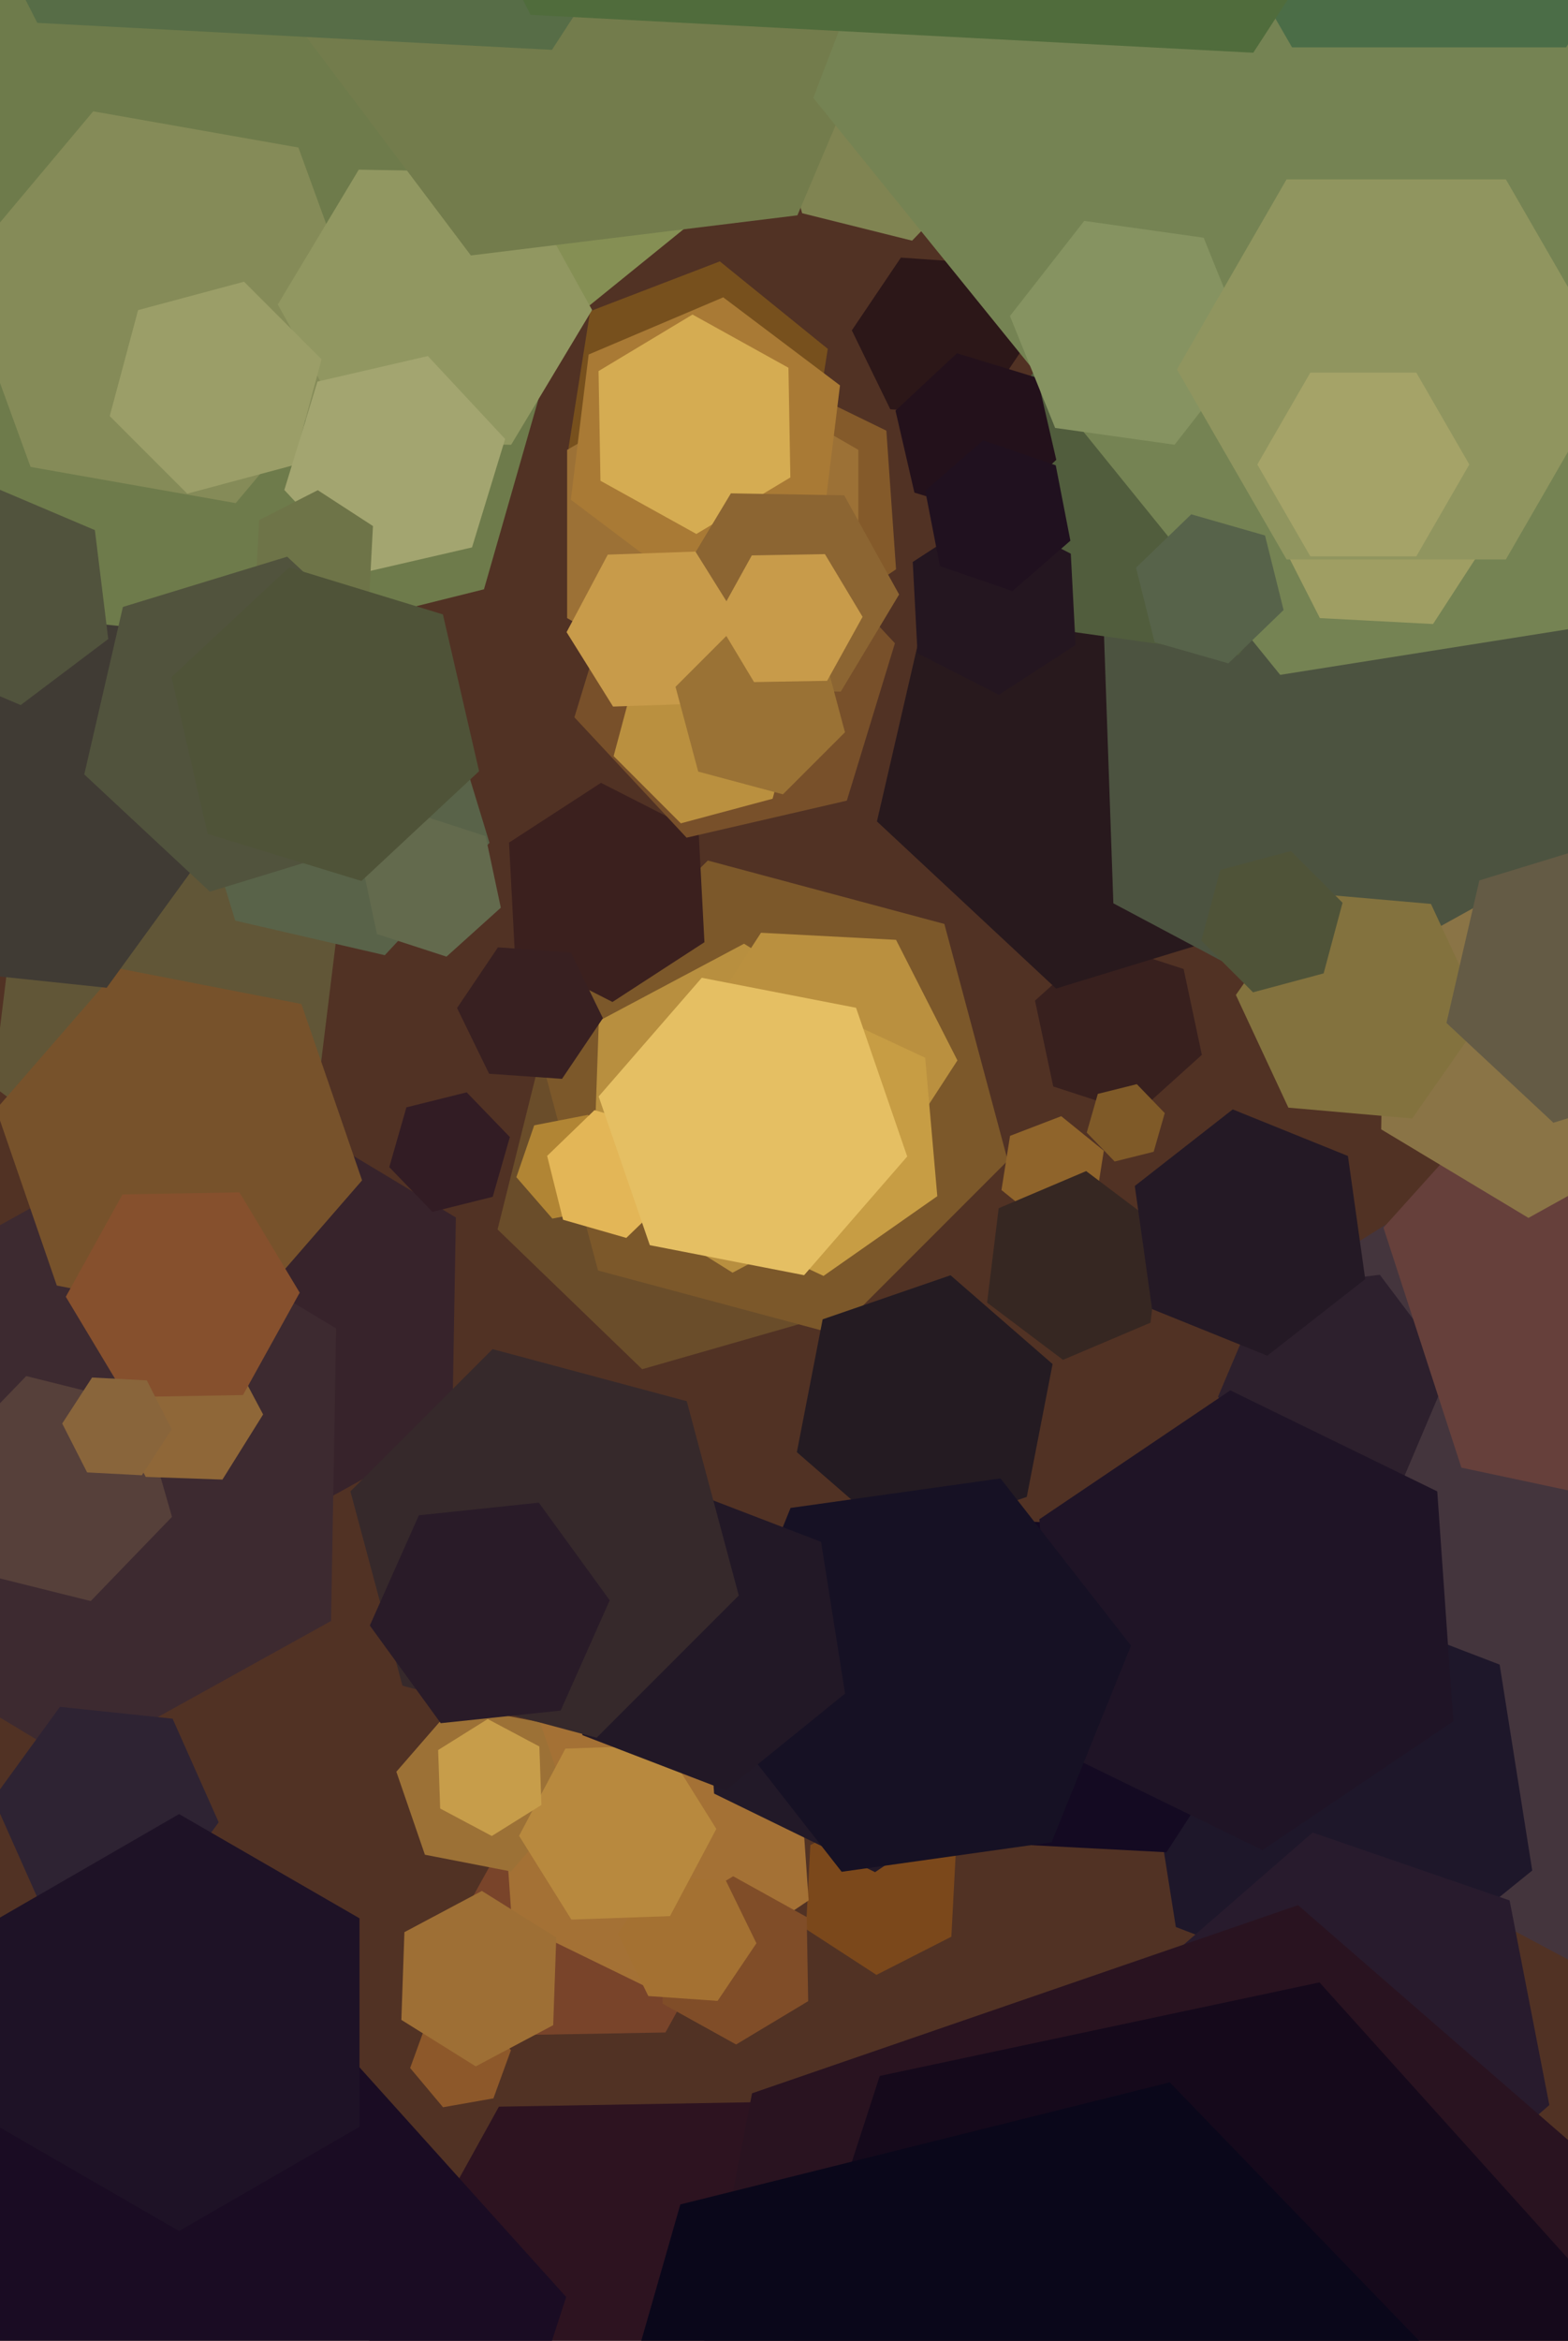 <svg xmlns="http://www.w3.org/2000/svg" width="429px" height="640px">
  <rect width="429" height="640" fill="rgb(81,50,36)"/>
  <polygon points="134.999,573.725 121.212,576.156 112.213,565.431 117.001,552.275 130.788,549.844 139.787,560.569" fill="rgb(141,88,42)"/>
  <polygon points="85.73,307.693 38.785,327.62 -1.946,296.927 4.27,246.307 51.215,226.38 91.946,257.073" fill="rgb(97,86,55)"/>
  <polygon points="182.056,555.715 145.062,556.361 126.006,524.646 143.944,492.285 180.938,491.639 199.994,523.354" fill="rgb(121,68,42)"/>
  <polygon points="220.532,132.914 185.055,146.532 155.524,122.618 161.468,85.086 196.945,71.468 226.476,95.382" fill="rgb(119,80,29)"/>
  <polygon points="228.564,359.206 175.694,374.366 136.131,336.16 149.436,282.794 202.306,267.634 241.869,305.84" fill="rgb(106,77,42)"/>
  <polygon points="620.442,490.421 493.235,569.909 360.793,499.488 355.558,349.579 482.765,270.091 615.207,340.512" fill="rgb(68,53,61)"/>
  <polygon points="273.5,804.003 140.52,806.324 72.02,692.321 136.5,575.997 269.48,573.676 337.98,687.679" fill="rgb(45,19,32)"/>
  <polygon points="328.825,288.416 310.99,304.476 288.165,297.059 283.175,273.584 301.01,257.524 323.835,264.941" fill="rgb(56,32,30)"/>
  <polygon points="315.641,314.913 304.968,317.574 297.327,309.661 300.359,299.087 311.032,296.426 318.673,304.339" fill="rgb(127,90,40)"/>
  <polygon points="353.001,250.694 288.928,270.283 239.928,224.589 254.999,159.306 319.072,139.717 368.072,185.411" fill="rgb(40,25,29)"/>
  <polygon points="123.716,390.872 72.988,418.991 23.272,389.119 24.284,331.128 75.012,303.009 124.728,332.881" fill="rgb(55,35,43)"/>
  <polygon points="275.717,317.341 228.341,364.717 163.624,347.376 146.283,282.659 193.659,235.283 258.376,252.624" fill="rgb(124,88,42)"/>
  <polygon points="280.942,93.674 267.521,113.571 243.579,111.897 233.058,90.326 246.479,70.429 270.421,72.103" fill="rgb(44,23,24)"/>
  <polygon points="448.285,241.966 377.897,285.949 304.612,246.983 301.715,164.034 372.103,120.051 445.388,159.017" fill="rgb(76,83,64)"/>
  <polygon points="419.214,511.427 374.917,547.298 321.703,526.871 312.786,470.573 357.083,434.702 410.297,455.129" fill="rgb(30,23,42)"/>
  <polygon points="192.73,257.62 167.57,273.959 140.84,260.339 139.27,230.38 164.43,214.041 191.16,227.661" fill="rgb(59,32,30)"/>
  <polygon points="132.412,161.127 25.68,187.739 -50.733,108.611 -20.412,2.873 86.32,-23.739 162.733,55.389" fill="rgb(110,123,75)"/>
  <polygon points="187.542,62.26 158.788,85.544 124.246,72.285 118.458,35.74 147.212,12.456 181.754,25.715" fill="rgb(133,143,84)"/>
  <polygon points="245.154,155.658 213.651,176.907 179.497,160.249 176.846,122.342 208.349,101.093 242.503,117.751" fill="rgb(132,90,42)"/>
  <polygon points="134.809,327.229 118.314,331.341 106.505,319.113 111.191,302.771 127.686,298.659 139.495,310.887" fill="rgb(50,28,36)"/>
  <polygon points="384.258,403.556 352.497,407.456 333.239,381.9 345.742,352.444 377.503,348.544 396.761,374.1" fill="rgb(45,32,45)"/>
  <polygon points="90.573,443.203 20.604,481.988 -47.97,440.785 -46.573,360.797 23.396,322.012 91.97,363.215" fill="rgb(61,42,48)"/>
  <polygon points="101.134,93.898 64.495,137.562 8.361,127.665 -11.134,74.102 25.505,30.438 81.639,40.335" fill="rgb(133,139,88)"/>
  <polygon points="231.69,218.911 187.843,229.034 157.153,196.123 170.31,153.089 214.157,142.966 244.847,175.877" fill="rgb(120,80,42)"/>
  <polygon points="423.895,575.557 380.876,612.953 326.982,594.395 316.105,538.443 359.124,501.047 413.018,519.605" fill="rgb(40,27,45)"/>
  <polygon points="260.289,529.527 239.796,539.968 220.507,527.442 221.711,504.473 242.204,494.032 261.493,506.558" fill="rgb(123,72,27)"/>
  <polygon points="133.924,230.448 105.28,261.165 64.356,251.717 52.076,211.552 80.72,180.835 121.644,190.283" fill="rgb(89,99,73)"/>
  <polygon points="161.993,84.75 139.847,121.609 96.853,120.858 76.007,83.25 98.153,46.391 141.147,47.142" fill="rgb(145,151,97)"/>
  <polygon points="234.837,169.0 195.0,192.0 155.163,169.0 155.163,123.0 195.0,100.0 234.837,123.0" fill="rgb(156,113,54)"/>
  <polygon points="137.021,248.18 122.158,261.563 103.137,255.383 98.979,235.82 113.842,222.437 132.863,228.617" fill="rgb(99,106,77)"/>
  <polygon points="211.385,218.385 186.271,225.114 167.886,206.729 174.615,181.615 199.729,174.886 218.114,193.271" fill="rgb(186,144,63)"/>
  <polygon points="513.492,364.346 467.322,415.623 399.83,401.277 378.508,335.654 424.678,284.377 492.17,298.723" fill="rgb(102,64,59)"/>
  <polygon points="221.243,519.603 182.279,545.886 140.035,525.282 136.757,478.397 175.721,452.114 217.965,472.718" fill="rgb(164,113,53)"/>
  <polygon points="240.162,326.846 200.43,347.973 162.267,324.126 163.838,279.154 203.57,258.027 241.733,281.874" fill="rgb(184,143,63)"/>
  <polygon points="261.949,289.936 241.798,320.967 204.848,319.031 188.051,286.064 208.202,255.033 245.152,256.969" fill="rgb(186,144,63)"/>
  <polygon points="371.484,137.376 338.854,179.141 286.37,171.765 266.516,122.624 299.146,80.859 351.63,88.235" fill="rgb(81,93,61)"/>
  <polygon points="346.93,463.669 319.154,506.441 268.223,503.772 245.07,458.331 272.846,415.559 323.777,418.228" fill="rgb(20,10,34)"/>
  <polygon points="125.237,719.342 31.334,739.301 -32.902,667.96 -3.237,576.658 90.666,556.699 154.902,628.04" fill="rgb(26,12,35)"/>
  <polygon points="165.841,330.321 151.116,333.183 141.276,321.862 146.159,307.679 160.884,304.817 170.724,316.138" fill="rgb(177,133,52)"/>
  <polygon points="224.945,145.073 188.125,160.702 156.18,136.629 161.055,96.927 197.875,81.298 229.82,105.371" fill="rgb(169,122,53)"/>
  <polygon points="221.116,547.151 201.401,558.996 181.285,547.846 180.884,524.849 200.599,513.004 220.715,524.154" fill="rgb(128,77,40)"/>
  <polygon points="271.079,43.5 249.545,65.799 219.466,58.3 210.921,28.5 232.455,6.201 262.534,13.7" fill="rgb(128,132,82)"/>
  <polygon points="99.063,322.731 65.604,361.221 15.541,351.49 -1.063,303.269 32.396,264.779 82.459,274.51" fill="rgb(119,82,43)"/>
  <polygon points="218.163,58.877 128.834,69.845 74.671,-2.032 109.837,-84.877 199.166,-95.845 253.329,-23.968" fill="rgb(115,124,76)"/>
  <polygon points="550.752,152.761 350.251,184.517 222.499,26.756 295.248,-162.761 495.749,-194.517 623.501,-36.756" fill="rgb(117,131,83)"/>
  <polygon points="288.995,125.725 272.174,141.411 250.179,134.686 245.005,112.275 261.826,96.589 283.821,103.314" fill="rgb(35,17,27)"/>
  <polygon points="459.287,310.207 418.18,332.993 377.893,308.786 378.713,261.793 419.82,239.007 460.107,263.214" fill="rgb(138,116,70)"/>
  <polygon points="341.679,95.593 321.362,121.597 288.683,117.004 276.321,86.407 296.638,60.403 329.317,64.996" fill="rgb(134,147,97)"/>
  <polygon points="80.213,127.213 51.235,134.978 30.022,113.765 37.787,84.787 66.765,77.022 87.978,98.235" fill="rgb(155,158,104)"/>
  <polygon points="216.239,130.544 190.524,145.995 164.285,131.451 163.761,101.456 189.476,86.005 215.715,100.549" fill="rgb(213,172,82)"/>
  <polygon points="245.995,162.541 230.029,189.113 199.034,188.572 184.005,161.459 199.971,134.887 230.966,135.428" fill="rgb(140,101,50)"/>
  <polygon points="280.041,484.48 239.418,511.881 195.377,490.4 191.959,441.52 232.582,414.119 276.623,435.6" fill="rgb(34,25,40)"/>
  <polygon points="184.303,325.961 171.355,338.465 154.052,333.504 149.697,316.039 162.645,303.535 179.948,308.496" fill="rgb(227,182,87)"/>
  <polygon points="129.142,149.672 98.936,156.645 77.795,133.973 86.858,104.328 117.064,97.355 138.205,120.027" fill="rgb(163,165,112)"/>
  <polygon points="408.958,144.622 392.074,170.621 361.116,168.999 347.042,141.378 363.926,115.379 394.884,117.001" fill="rgb(159,158,99)"/>
  <polygon points="151.353,553.718 130.162,564.985 109.809,552.267 110.647,528.282 131.838,517.015 152.191,529.733" fill="rgb(158,111,53)"/>
  <polygon points="466.0,-52.0 428.5,12.952 353.5,12.952 316.0,-52 353.5,-116.952 428.5,-116.952" fill="rgb(75,109,71)"/>
  <polygon points="47.049,414.742 24.82,437.76 -6.229,430.019 -15.049,399.258 7.18,376.24 38.229,383.981" fill="rgb(86,64,58)"/>
  <polygon points="71.987,386.733 60.859,404.542 39.872,403.809 30.013,385.267 41.141,367.458 62.128,368.191" fill="rgb(143,103,56)"/>
  <polygon points="256.44,327.059 225.312,348.855 190.872,332.796 187.56,294.941 218.688,273.145 253.128,289.204" fill="rgb(199,157,68)"/>
  <polygon points="101.096,161.804 85.058,169.975 69.962,160.172 70.904,142.196 86.942,134.025 102.038,143.828" fill="rgb(110,116,72)"/>
  <polygon points="405.871,277.963 386.369,305.814 352.498,302.851 338.129,272.037 357.631,244.186 391.502,247.149" fill="rgb(131,114,62)"/>
  <polygon points="62.688,223.958 29.184,270.072 -27.504,264.114 -50.688,212.042 -17.184,165.928 39.504,171.886" fill="rgb(64,59,52)"/>
  <polygon points="299.657,329.44 285.653,334.815 273.996,325.376 276.343,310.56 290.347,305.185 302.004,314.624" fill="rgb(143,100,43)"/>
  <polygon points="29.615,174.722 5.656,192.776 -21.959,181.054 -25.615,151.278 -1.656,133.224 25.959,144.946" fill="rgb(81,83,61)"/>
  <polygon points="155.559,493.579 139.814,511.692 116.255,507.113 108.441,484.421 124.186,466.308 147.745,470.887" fill="rgb(156,113,54)"/>
  <polygon points="59.83,498.24 41.609,523.32 10.779,520.08 -1.83,491.76 16.391,466.68 47.221,469.92" fill="rgb(46,35,51)"/>
  <polygon points="280.924,409.274 245.94,421.32 218.016,397.046 225.076,360.726 260.06,348.68 287.984,372.954" fill="rgb(36,27,34)"/>
  <polygon points="66.481,381.429 34.486,381.988 18.005,354.558 33.519,326.571 65.514,326.012 81.995,353.442" fill="rgb(134,80,45)"/>
  <polygon points="351.186,166.788 336.08,181.376 315.894,175.588 310.814,155.212 325.92,140.624 346.106,146.412" fill="rgb(87,99,74)"/>
  <polygon points="442.0,101.0 412.0,152.962 352.0,152.962 322.0,101 352.0,49.038 412.0,49.038" fill="rgb(144,149,95)"/>
  <polygon points="294.275,176.35 273.308,189.966 251.033,178.616 249.725,153.65 270.692,140.034 292.967,151.384" fill="rgb(36,22,32)"/>
  <polygon points="206.954,531.325 196.329,547.077 177.375,545.752 169.046,528.675 179.671,512.923 198.625,514.248" fill="rgb(164,113,50)"/>
  <polygon points="227.807,-104.621 151.013,13.632 10.206,6.253 -53.807,-119.379 22.987,-237.632 163.794,-230.253" fill="rgb(87,109,71)"/>
  <polygon points="314.765,361.647 290.831,371.806 270.067,356.159 273.235,330.353 297.169,320.194 317.933,335.841" fill="rgb(54,39,34)"/>
  <polygon points="373.524,349.737 346.732,370.669 315.208,357.932 310.476,324.263 337.268,303.331 368.792,316.068" fill="rgb(36,25,37)"/>
  <polygon points="397.624,470.617 345.395,505.847 288.771,478.229 284.376,415.383 336.605,380.153 393.229,407.771" fill="rgb(31,20,38)"/>
  <polygon points="450.729,-151.637 342.89,14.419 145.161,4.057 55.271,-172.363 163.11,-338.419 360.839,-328.057" fill="rgb(80,108,60)"/>
  <polygon points="164.951,278.395 153.767,294.976 133.816,293.581 125.049,275.605 136.233,259.024 156.184,260.419" fill="rgb(56,32,33)"/>
  <polygon points="191.718,192.353 167.733,193.191 155.015,172.838 166.282,151.647 190.267,150.809 202.985,171.162" fill="rgb(200,155,74)"/>
  <polygon points="231.182,200.212 214.212,217.182 191.029,210.971 184.818,187.788 201.788,170.818 224.971,177.029" fill="rgb(154,114,53)"/>
  <polygon points="102.374,230.054 57.427,243.795 23.054,211.741 33.626,165.946 78.573,152.205 112.946,184.259" fill="rgb(81,83,61)"/>
  <polygon points="292.856,147.837 277.007,161.614 257.151,154.777 253.144,134.163 268.993,120.386 288.849,127.223" fill="rgb(32,17,31)"/>
  <polygon points="183.308,523.897 156.324,524.84 142.016,501.942 154.692,478.103 181.676,477.16 195.984,500.058" fill="rgb(184,137,62)"/>
  <polygon points="287.708,503.705 230.273,511.777 194.564,466.072 216.292,412.295 273.727,404.223 309.436,449.928" fill="rgb(22,17,36)"/>
  <polygon points="444.244,779.657 294.852,831.097 175.608,727.44 205.756,572.343 355.148,520.903 474.392,624.56" fill="rgb(41,19,32)"/>
  <polygon points="231.21,463.051 198.57,489.483 159.36,474.431 152.79,432.949 185.43,406.517 224.64,421.569" fill="rgb(34,24,38)"/>
  <polygon points="98.363,581.5 49.0,610.0 -0.363,581.5 -0.363,524.5 49.0,496.0 98.363,524.5" fill="rgb(30,18,38)"/>
  <polygon points="131.077,210.864 98.898,240.872 56.82,228.008 46.923,185.136 79.102,155.128 121.18,167.992" fill="rgb(79,83,56)"/>
  <polygon points="248.21,316.205 219.999,348.657 177.789,340.453 163.79,299.795 192.001,267.343 234.211,275.547" fill="rgb(229,191,99)"/>
  <polygon points="405.303,750.407 284.991,775.98 202.688,684.573 240.697,567.593 361.009,542.02 443.312,633.427" fill="rgb(21,9,27)"/>
  <polygon points="377.863,801.269 243.962,834.654 148.099,735.385 186.137,602.731 320.038,569.346 415.901,668.615" fill="rgb(10,7,26)"/>
  <polygon points="202.126,436.235 163.235,475.126 110.109,460.891 95.874,407.765 134.765,368.874 187.891,383.109" fill="rgb(54,41,43)"/>
  <polygon points="463.254,295.28 425.002,306.975 395.748,279.695 404.746,240.72 442.998,229.025 472.252,256.305" fill="rgb(100,91,69)"/>
  <polygon points="153.397,467.698 120.578,471.147 101.181,444.449 114.603,414.302 147.422,410.853 166.819,437.551" fill="rgb(41,27,40)"/>
  <polygon points="226.301,186.143 206.304,186.492 196.003,169.349 205.699,151.857 225.696,151.508 235.997,168.651" fill="rgb(200,155,74)"/>
  <polygon points="46.979,390.785 38.81,403.365 23.83,402.58 17.021,389.215 25.19,376.635 40.17,377.42" fill="rgb(137,101,59)"/>
  <polygon points="402.0,127.0 387.5,152.115 358.5,152.115 344.0,127.0 358.5,101.885 387.5,101.885" fill="rgb(165,163,104)"/>
  <polygon points="362.142,266.142 342.824,271.319 328.681,257.176 333.858,237.858 353.176,232.681 367.319,246.824" fill="rgb(79,83,56)"/>
  <polygon points="148.127,493.512 134.558,501.99 120.431,494.479 119.873,478.488 133.442,470.01 147.569,477.521" fill="rgb(199,157,74)"/>
</svg>